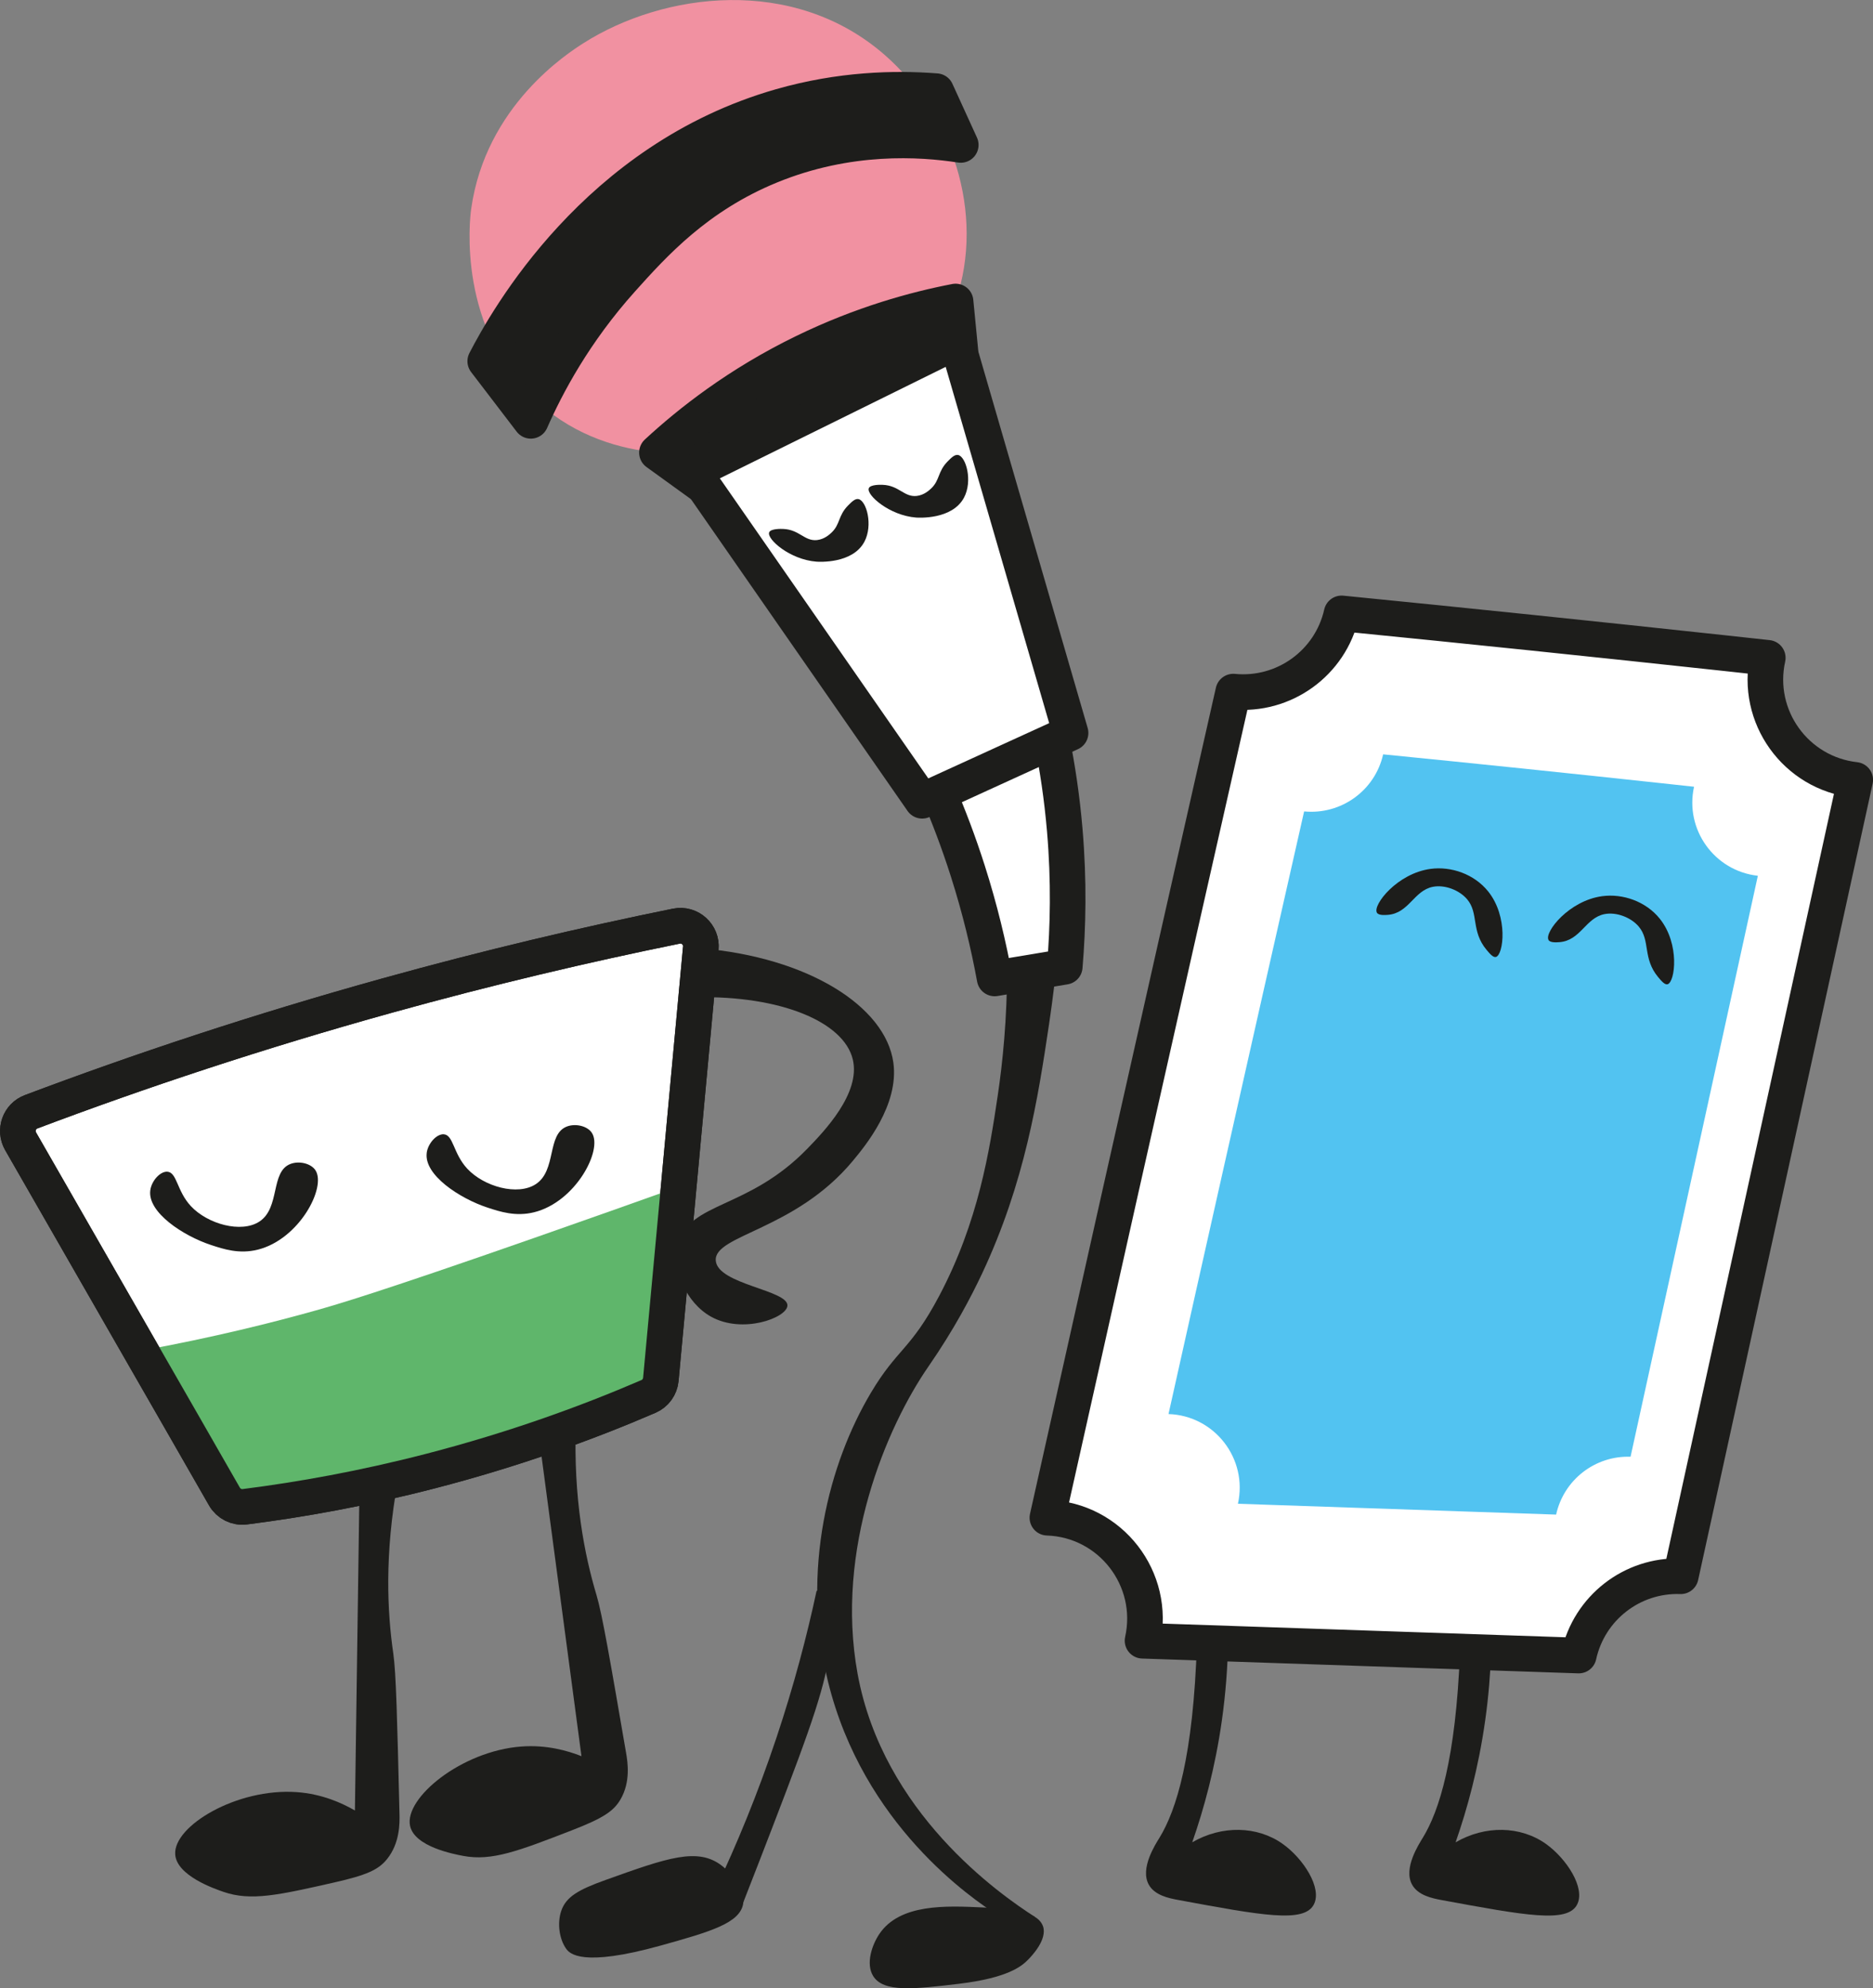 <svg xmlns="http://www.w3.org/2000/svg" xmlns:xlink="http://www.w3.org/1999/xlink" id="Calque_2" data-name="Calque 2" viewBox="0 0 470.26 498.93"><rect x="0" y="0" width="470.26" height="498.93" fill="#808080" stroke="none"/><defs><style>      .cls-1 {        fill: #f191a1;      }      .cls-1, .cls-2, .cls-3, .cls-4, .cls-5, .cls-6 {        stroke-width: 0px;      }      .cls-2, .cls-7 {        fill: none;      }      .cls-3 {        fill: #5fb66b;      }      .cls-4 {        fill: #52c3f1;      }      .cls-8 {        clip-path: url(#clippath);      }      .cls-5 {        fill: #1d1d1b;      }      .cls-6 {        fill: #fff;      }      .cls-7 {        stroke: #1d1d1b;        stroke-linecap: round;        stroke-linejoin: round;        stroke-width: 8.94px;      }    </style><clipPath id="clippath"><rect class="cls-2" width="470.26" height="498.93"></rect></clipPath></defs><g id="Calque_1-2" data-name="Calque 1"><g class="cls-8"><path class="cls-6" d="M235.65,198.88c2.54,5.93,5.05,12.49,7.33,19.65,3.1,9.72,5.25,18.81,6.75,26.99,5.87-.98,11.73-1.96,17.6-2.93.84-9.9,1.1-21.47,0-34.32-.7-8.22-1.86-15.78-3.22-22.59"></path><path class="cls-7" d="M235.65,198.88c2.54,5.93,5.05,12.49,7.33,19.65,3.1,9.72,5.25,18.81,6.75,26.99,5.87-.98,11.73-1.96,17.6-2.93.84-9.9,1.1-21.47,0-34.32-.7-8.22-1.86-15.78-3.22-22.59"></path><path class="cls-6" d="M175.94,237.96c-1.84,19.94-3.7,39.91-5.54,59.86-1.5,16.11-2.99,32.19-4.48,48.31-.18,1.88-1.35,3.51-3.08,4.27-15.47,6.67-33.78,13.31-54.71,18.73-16.87,4.37-32.56,7.17-46.65,8.96-2.07.27-4.09-.76-5.12-2.55-6.98-12.2-13.99-24.38-21-36.58-10.06-17.53-20.13-35.07-30.19-52.58-1.58-2.76-.32-6.3,2.65-7.4,27.2-10.25,57.05-20.18,89.39-29.16,25.32-7.03,49.61-12.75,72.61-17.42,3.38-.69,6.46,2.12,6.14,5.56"></path><path class="cls-7" d="M175.94,237.96c-1.84,19.94-3.7,39.91-5.54,59.86-1.5,16.11-2.99,32.19-4.48,48.31-.18,1.88-1.35,3.51-3.08,4.27-15.47,6.67-33.78,13.31-54.71,18.73-16.87,4.37-32.56,7.17-46.65,8.96-2.07.27-4.09-.76-5.12-2.55-6.98-12.2-13.99-24.38-21-36.58-10.06-17.53-20.13-35.07-30.19-52.58-1.58-2.76-.32-6.3,2.65-7.4,27.2-10.25,57.05-20.18,89.39-29.16,25.32-7.03,49.61-12.75,72.61-17.42,3.38-.69,6.46,2.12,6.14,5.56Z"></path><path class="cls-6" d="M286.86,411.7c3.45-15.49-8.02-30.33-23.89-30.86,6.11-27.35,12.24-54.7,18.38-82.04,9.39-41.77,18.82-83.52,28.29-125.25,12.72,1.24,24.39-7.16,27.2-19.63,31.8,3.15,63.76,6.47,95.88,9.94,3.71.4,7.42.8,11.12,1.21-3.25,14.7,7,28.96,21.96,30.63-14.6,66.61-29.21,133.22-43.81,199.83-12.22-.42-22.99,7.95-25.61,19.9-36.51-1.24-73.01-2.48-109.51-3.72"></path><path class="cls-7" d="M286.86,411.7c3.45-15.49-8.02-30.33-23.89-30.86,6.11-27.35,12.24-54.7,18.38-82.04,9.39-41.77,18.82-83.52,28.29-125.25,12.72,1.24,24.39-7.16,27.2-19.63,31.8,3.15,63.76,6.47,95.88,9.94,3.71.4,7.42.8,11.12,1.21-3.25,14.7,7,28.96,21.96,30.63-14.6,66.61-29.21,133.22-43.81,199.83-12.22-.42-22.99,7.95-25.61,19.9-36.51-1.24-73.01-2.48-109.51-3.72Z"></path><path class="cls-3" d="M170.4,297.82c-1.49,16.11-2.99,32.19-4.48,48.3-.18,1.88-1.36,3.52-3.08,4.27-15.46,6.66-33.78,13.3-54.71,18.73-16.87,4.37-32.56,7.17-46.65,8.96-2.07.27-4.09-.76-5.12-2.55-6.99-12.2-13.99-24.38-21-36.59,18.47-3.37,33.46-7.17,43.93-10.11,5.33-1.5,15.6-4.48,54.85-18.2,15.09-5.27,27.57-9.72,36.26-12.82"></path><path class="cls-1" d="M239.93,75.64c-.23.71-.48,1.4-.76,2.09-2.39,6.07-5.7,11.1-9.54,15.26-7.81,2.99-16.27,6.73-25.09,11.45-4.76,2.52-9.22,5.12-13.38,7.74-5.1.92-9,1.22-10.68,1.33-3.56.27-9.07.67-15.51.07,0-.02-.03-.02-.03-.02-9.12-.87-20.04-3.88-29.64-12.36-20.75-18.32-17.33-46.42-17.01-48.69,3.61-26.04,24.41-39.25,28.17-41.66,20.13-12.8,52.76-17.07,75.67,2.94,16.68,14.57,25.41,39.59,17.79,61.86"></path><path class="cls-5" d="M121.83,90.64c3.81,4.99,7.62,9.97,11.44,14.96,3.95-8.98,10.91-22.17,22.88-35.5,7.95-8.84,18.77-20.89,37.26-28.45,19.64-8.04,37.75-6.84,47.81-5.28-2.05-4.5-4.11-9-6.16-13.49-10.54-.82-24.11-.45-39.01,3.81-46.38,13.25-68.85,53.6-74.22,63.95"></path><path class="cls-7" d="M121.83,90.64c3.81,4.99,7.62,9.97,11.44,14.96,3.95-8.98,10.91-22.17,22.88-35.5,7.95-8.84,18.77-20.89,37.26-28.45,19.64-8.04,37.75-6.84,47.81-5.28-2.05-4.5-4.11-9-6.16-13.49-10.54-.82-24.11-.45-39.01,3.81-46.38,13.25-68.85,53.6-74.22,63.95Z"></path><path class="cls-5" d="M241.22,88.88c-3.65,1.17-7.54,2.53-11.58,4.11-7.81,2.99-16.27,6.73-25.09,11.45-4.76,2.53-9.22,5.12-13.38,7.75-5.31,3.31-10.13,6.64-14.5,9.86-3.9-2.83-7.79-5.65-11.7-8.46,0-.02-.03-.02-.03-.02,8.16-7.54,20.39-17.21,36.95-25.25,14.57-7.08,27.9-10.71,38.03-12.66.44,4.41.85,8.82,1.29,13.24"></path><path class="cls-7" d="M241.22,88.88c-3.65,1.17-7.54,2.53-11.58,4.11-7.81,2.99-16.27,6.73-25.09,11.45-4.76,2.53-9.22,5.12-13.38,7.75-5.31,3.31-10.13,6.64-14.5,9.86-3.9-2.83-7.79-5.65-11.7-8.46,0-.02-.03-.02-.03-.02,8.16-7.54,20.39-17.21,36.95-25.25,14.57-7.08,27.9-10.71,38.03-12.66.44,4.41.85,8.82,1.29,13.24Z"></path><path class="cls-5" d="M252.86,242.79c0,12.97-1.13,23.88-2.35,32.07-2.08,13.99-4.86,31.69-14.67,50.26-7.24,13.71-10.53,13.16-17.24,24.47-10.37,17.47-17.59,44.29-10.72,72.33,8.82,35.99,36.15,54.51,42.63,58.67,3.12.15,6.25.3,9.37.45-8.9-5.72-38.19-26.11-44.57-61.08-5.7-31.22,7.23-61.8,17.79-77.05,6.5-9.39,10.77-17.6,13.44-23.26,10.76-22.86,14.07-43.99,16.87-62.79,1-6.68,1.6-12.16,1.95-15.64-4.17.52-8.35,1.04-12.52,1.56"></path><path class="cls-5" d="M205.01,399.24c-2.4,11.23-5.65,23.59-10.05,36.77-4.75,14.22-10.02,26.89-15.25,37.94,2.15,1.51,4.31,3.02,6.47,4.54,2.97-7.58,5.54-14.2,7.61-19.59,10.57-27.47,13.39-35.7,14.86-46.55.86-6.28,1.1-11.52,1.17-15.06-1.6.65-3.21,1.3-4.82,1.95"></path><path class="cls-5" d="M186.59,477.65c.72-4.59-4.69-8.97-5.27-9.42-6.07-4.8-13.8-2.03-29.26,3.51-6.8,2.43-9.98,4.22-11.17,7.83-1,3.01-.5,6.97,1.27,9.45.83,1.16,3.87,4.71,23.77-.83,12.6-3.51,19.89-5.64,20.67-10.54"></path><path class="cls-5" d="M261.85,483.33c-1.4-4.04-9.42-4.42-15.25-4.7-8.99-.42-20.67-.97-25.81,6.65-1.86,2.75-3.47,7.46-1.57,10.56,2.6,4.21,10.37,3.29,21.52,1.96,12.25-1.47,15.78-4.39,17.4-6.07.83-.85,4.89-5.03,3.72-8.41"></path><path class="cls-5" d="M37.73,298.72c-.71,5.52,8.29,11.4,15.25,13.69,3.18,1.05,7.09,2.33,11.74,1.17,10.43-2.6,17.29-15.69,14.47-19.94-1.13-1.71-4.09-2.4-6.26-1.57-5.1,1.95-2.51,11.01-7.82,14.47-4.53,2.95-12.98.64-17.21-3.91-3.52-3.8-3.45-8.43-5.87-8.61-1.79-.13-3.99,2.27-4.3,4.7"></path><path class="cls-5" d="M107.14,289.33c-.71,5.52,8.29,11.4,15.25,13.69,3.17,1.04,7.09,2.33,11.73,1.17,10.43-2.6,17.3-15.69,14.47-19.94-1.13-1.71-4.09-2.4-6.26-1.57-5.1,1.95-2.51,11.01-7.82,14.47-4.53,2.96-12.98.65-17.21-3.91-3.52-3.8-3.45-8.43-5.87-8.61-1.79-.13-3.99,2.27-4.3,4.7"></path><path class="cls-5" d="M175.94,237.96c26.82,2.25,46.39,14.49,48.36,28.69,1.47,10.64-7.13,20.98-10.17,24.64-14.51,17.46-34.91,18.57-34.42,25.03.46,6.01,18.3,7.39,17.99,11.34-.23,3.05-11.25,7.14-19.17,2.74-6.19-3.44-9.98-11.78-8.21-18.38,2.82-10.52,17.56-8.46,32.46-23.86,4.09-4.22,13.35-13.8,11.34-22.29-2.25-9.52-18.27-16.06-39.33-15.63"></path><path class="cls-5" d="M90.26,373.28c-.38,27.01-.77,54.02-1.15,81.03-3.25-1.88-8.27-4.16-14.61-4.61-14.98-1.07-31.01,8.48-30.51,15.64.37,5.34,9.86,8.61,12.12,9.39,6.9,2.38,13.86.8,27.77-2.35,8.27-1.87,11.16-3.22,13.29-5.87,3.24-4.01,3.19-9.03,3.13-11.35-.57-23.62-.85-35.43-1.56-40.28-1.48-10.18-2.27-24.78,1.17-43.42"></path><path class="cls-5" d="M135.29,360.36c3.57,26.78,7.13,53.55,10.7,80.32-3.49-1.38-8.79-2.9-15.13-2.42-14.97,1.12-29.43,12.92-27.9,19.93,1.15,5.23,11.01,7.07,13.37,7.52,7.17,1.34,13.82-1.23,27.13-6.38,7.92-3.06,10.57-4.82,12.3-7.75,2.62-4.44,1.83-9.4,1.44-11.68-4.01-23.28-6.02-34.92-7.43-39.63-2.96-9.86-5.87-24.19-5.18-43.12"></path><path class="cls-5" d="M300.52,412.23c-.9,28.58-5.19,42.02-9.39,48.89-1.05,1.71-4.92,7.66-2.74,11.73,1.47,2.76,5.1,3.48,7.43,3.91,21.04,3.9,31.56,5.84,34.03,1.17,2.2-4.17-2.66-11.6-7.82-15.25-6.37-4.52-15.24-4.7-22.69-.39,2.94-8.41,5.75-18.67,7.43-30.51,1-7.06,1.45-13.62,1.57-19.56"></path><path class="cls-5" d="M366.57,414.41c-1.06,27.09-5.24,40.03-9.33,46.72-1.03,1.7-4.92,7.65-2.74,11.72,1.47,2.76,5.1,3.5,7.42,3.93,21.05,3.88,31.57,5.84,34.03,1.17,2.21-4.18-2.67-11.6-7.81-15.26-6.39-4.53-15.24-4.71-22.68-.39,2.94-8.41,5.75-18.68,7.42-30.51.87-6.11,1.31-11.84,1.49-17.12l-7.81-.25Z"></path><path class="cls-7" d="M175.94,237.96c-1.84,19.94-3.7,39.91-5.54,59.86-1.5,16.11-2.99,32.19-4.48,48.31-.18,1.88-1.35,3.51-3.08,4.27-15.47,6.67-33.78,13.31-54.71,18.73-16.87,4.37-32.56,7.17-46.65,8.96-2.07.27-4.09-.76-5.12-2.55-6.98-12.2-13.99-24.38-21-36.58-10.06-17.53-20.13-35.07-30.19-52.58-1.58-2.76-.32-6.3,2.65-7.4,27.2-10.25,57.05-20.18,89.39-29.16,25.32-7.03,49.61-12.75,72.61-17.42,3.38-.69,6.46,2.12,6.14,5.56Z"></path><path class="cls-6" d="M176.68,122.03c18.29,26.3,36.57,52.6,54.85,78.91,12.42-5.67,24.84-11.35,37.26-17.02-9.1-31.29-18.19-62.58-27.28-93.87"></path><path class="cls-7" d="M176.68,122.03c18.29,26.3,36.57,52.6,54.85,78.91,12.42-5.67,24.84-11.35,37.26-17.02-9.1-31.29-18.19-62.58-27.28-93.87"></path><path class="cls-5" d="M193.11,133.61c.36-1,3.06-.9,3.52-.88,4.1.16,5.35,3.13,8.51,2.79,1.89-.21,3.21-1.47,3.67-1.91,2.16-2.06,1.6-4.21,4.1-6.75.91-.92,1.78-1.8,2.64-1.62,1.99.43,3.7,6.52,1.47,10.71-2.97,5.57-11.45,5.03-12.03,4.99-6.71-.52-12.48-5.66-11.88-7.33"></path><path class="cls-5" d="M218.12,122.54c.36-1,3.06-.9,3.52-.88,4.1.16,5.35,3.13,8.51,2.79,1.89-.21,3.2-1.47,3.67-1.91,2.16-2.06,1.6-4.21,4.1-6.75.91-.92,1.78-1.8,2.64-1.62,1.99.43,3.7,6.52,1.47,10.71-2.97,5.57-11.45,5.03-12.03,4.99-6.71-.52-12.48-5.66-11.88-7.33"></path><path class="cls-4" d="M310.81,377.34c2.52-11.3-5.85-22.12-17.43-22.51,4.45-19.95,8.92-39.9,13.41-59.85,6.85-30.47,13.73-60.93,20.64-91.37,9.28.9,17.79-5.22,19.84-14.32,23.2,2.3,46.51,4.72,69.95,7.25,2.7.3,5.41.59,8.11.88-2.37,10.72,5.1,21.13,16.02,22.34-10.65,48.59-21.31,97.19-31.96,145.78-8.92-.3-16.77,5.8-18.69,14.52-26.63-.91-53.26-1.81-79.89-2.72"></path><path class="cls-5" d="M345.69,228.98c-1.04-1.92,5.12-9.83,13.49-10.95,5.16-.69,10.96,1.29,14.47,5.67,5.07,6.34,3.84,15.87,1.95,16.43-.7.2-1.55-.81-2.35-1.76-3.98-4.75-1.92-9.19-4.89-12.71-1.93-2.29-5.6-3.72-8.61-3.13-4.79.95-5.98,6.65-11.34,7.04-.78.05-2.33.17-2.74-.59"></path><path class="cls-5" d="M388.78,235.83c-1.04-1.92,5.12-9.83,13.49-10.95,5.16-.69,10.96,1.29,14.47,5.67,5.07,6.34,3.84,15.87,1.95,16.43-.7.2-1.55-.81-2.35-1.76-3.98-4.75-1.92-9.19-4.89-12.71-1.93-2.29-5.6-3.72-8.6-3.13-4.79.95-5.98,6.65-11.35,7.04-.78.05-2.33.17-2.74-.59"></path></g></g></svg>